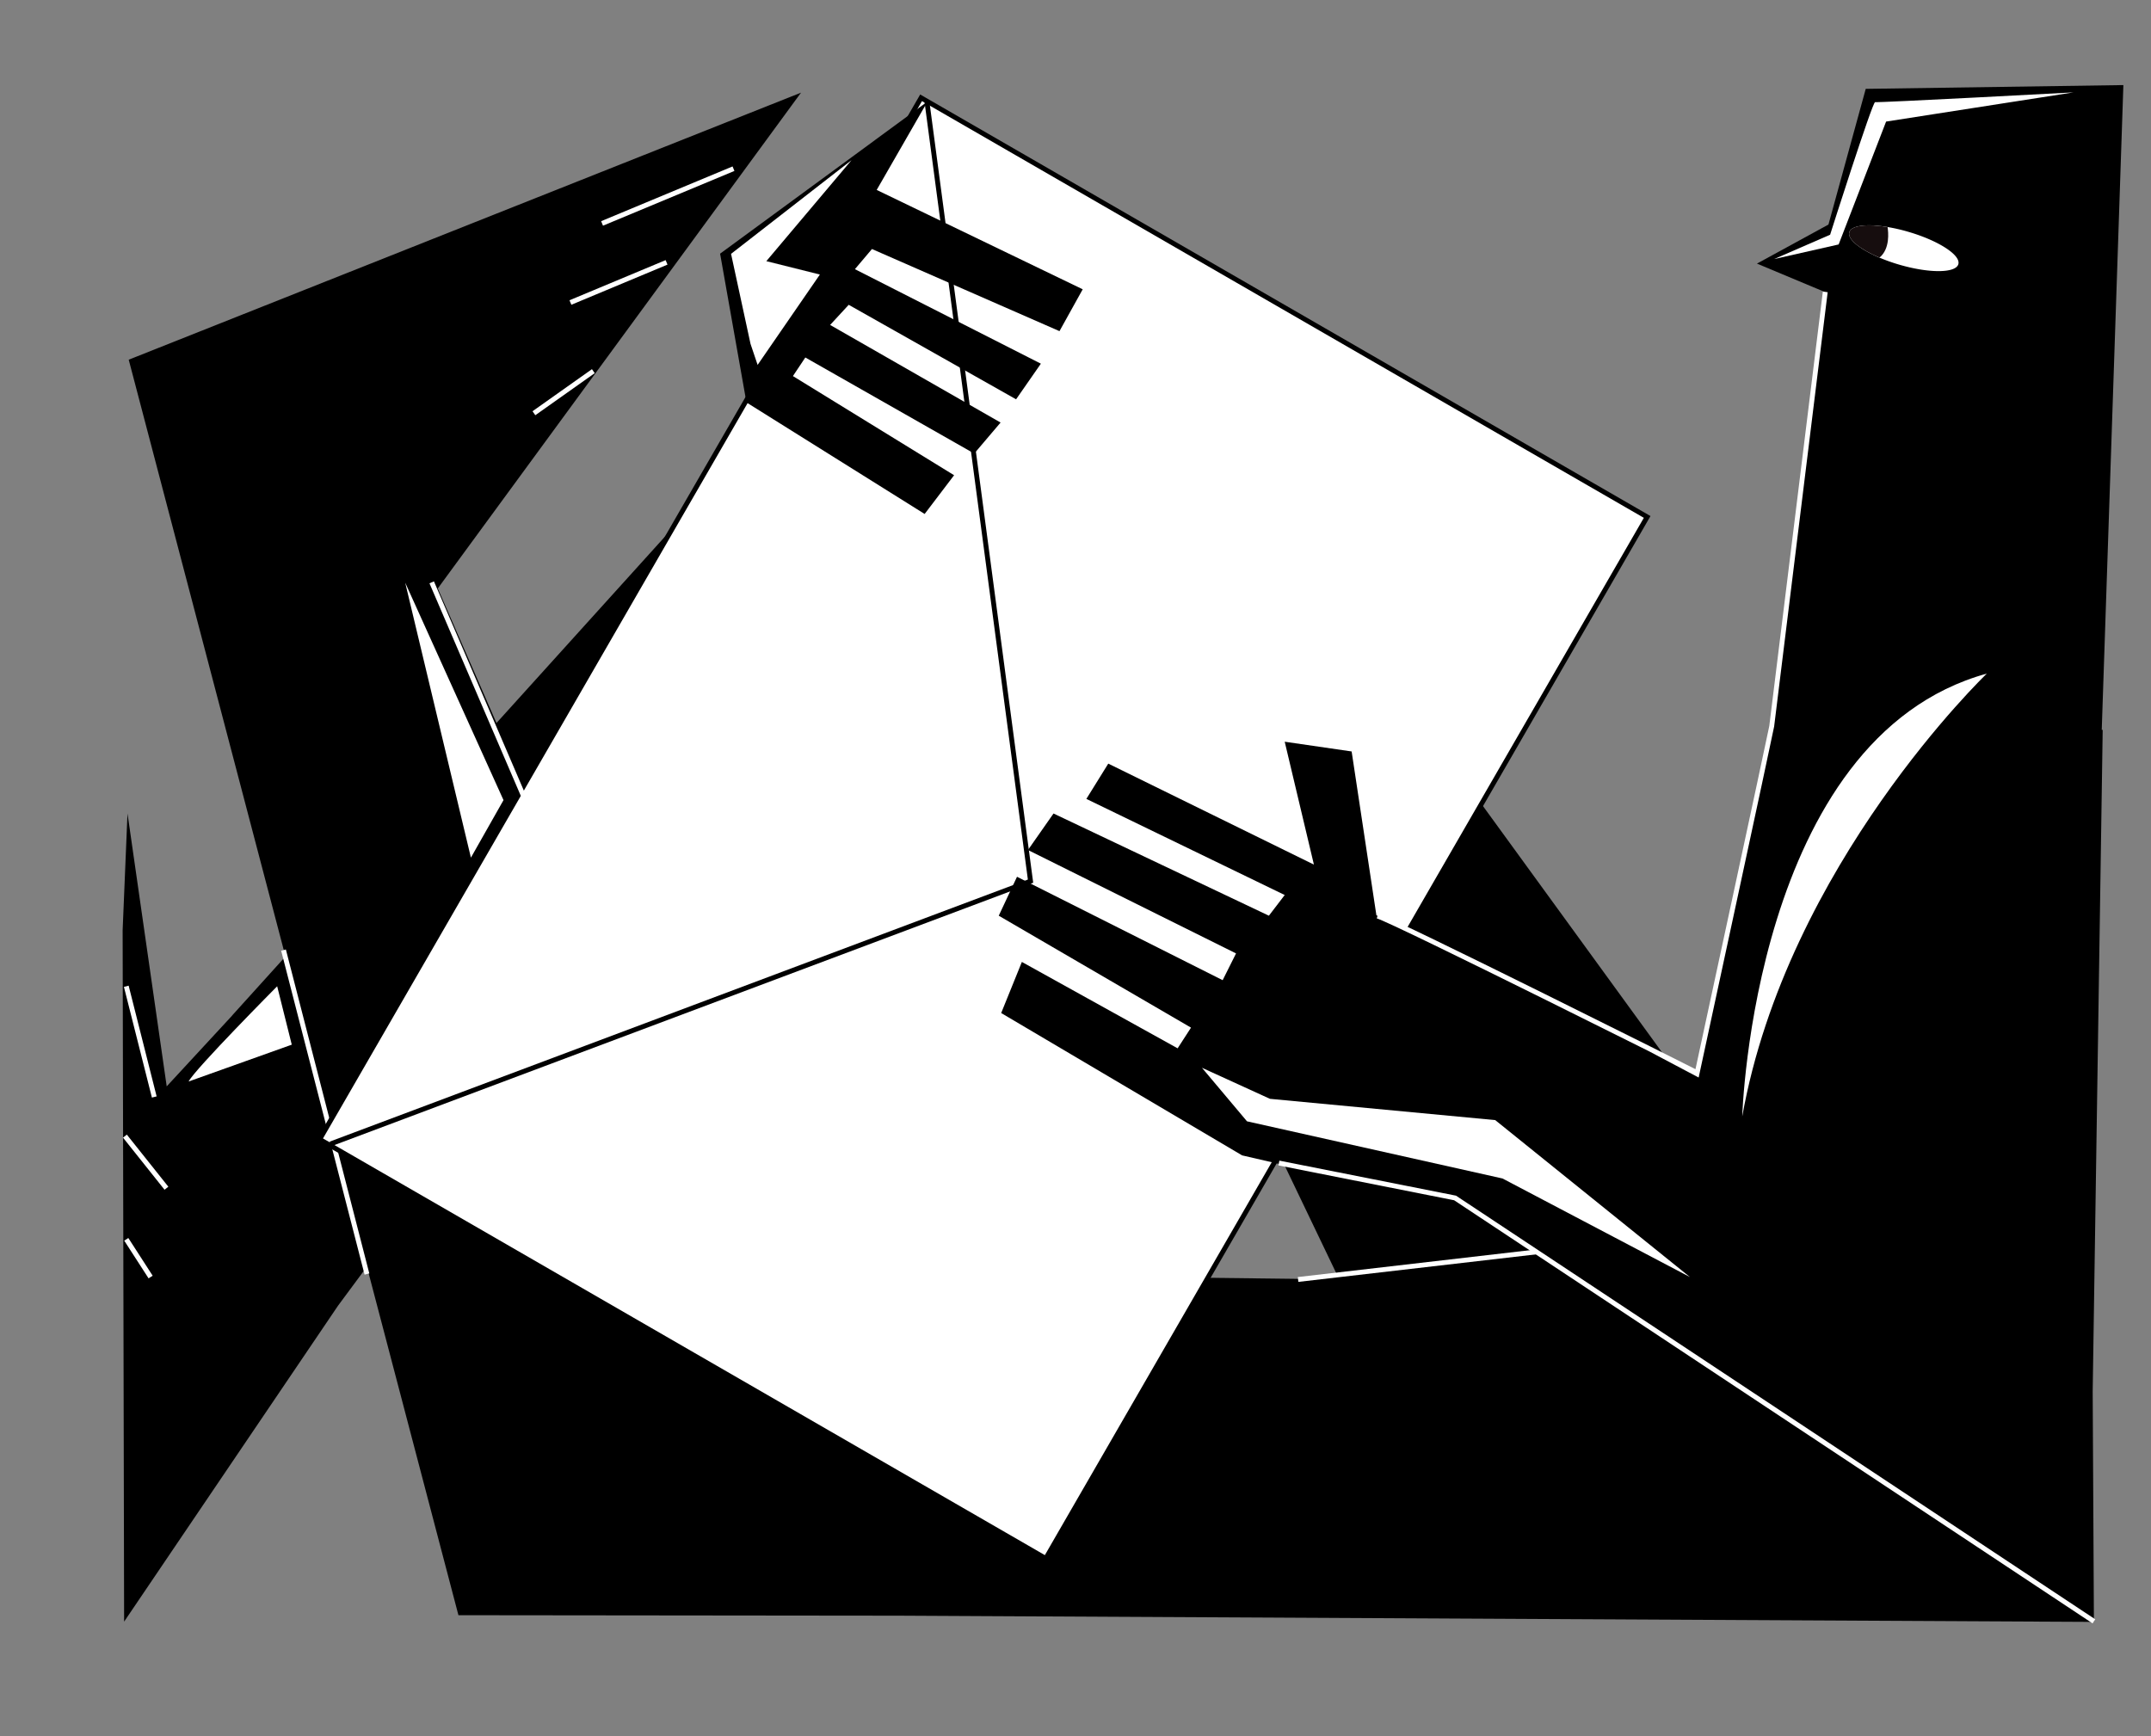 <svg xmlns="http://www.w3.org/2000/svg" viewBox="0 0 1767.7 1426.87"><rect x="0" y="0" width="1767.7" height="1426.87" fill="#808080" stroke="none"/><title>Mesa de trabajo 9</title><g id="Capa_1" data-name="Capa 1"><polygon points="1745 69.93 1533.27 73.04 1502.63 184.57 1443.87 216.66 1500.37 240.3 1438.61 733.88 1723.72 827.96 1722.79 732.08 1745 69.93"/><path d="M1609.36,217.18c-2.18,7.42-24,7.56-48.74.3a146.38,146.38,0,0,1-16.07-5.72c-16.09-6.85-26.46-15.18-24.79-20.87s14.54-7.06,31.44-4.29a144.93,144.93,0,0,1,17.3,4C1593.25,197.86,1611.54,209.76,1609.36,217.18Z" fill="#fff"/><path d="M1544.55,211.76c-16.09-6.85-26.46-15.18-24.79-20.87s14.54-7.06,31.44-4.29C1551.85,190.54,1553.42,204.49,1544.55,211.76Z" fill="#160d0e"/><path d="M1704,75.93l-154,24-39,101-53,12,46-20s34.84-109.63,37-109S1704,75.93,1704,75.93Z" fill="#fff"/><path d="M1475.42,1026.63l7.36-.85-653-898.22L408,594.28,359.78,483.65l298.5-407.5-552.5,219.5L234.59,786.18l-43.81,48.47,0,.09L137,892.93,104.78,668.65l-4,96L102,1332.89l175.83-259.74,23.69-32,75.22,286.45,361.76.39,981.74,5.11Zm-409.14,24.52-461.5-5.5L491.27,785.27,783.78,390.65l314.59,656.29Z"/><line x1="468.78" y1="248.65" x2="547.78" y2="215.65" fill="none" stroke="#fff" stroke-miterlimit="10" stroke-width="4"/><line x1="494.78" y1="183.65" x2="602.78" y2="138.65" fill="none" stroke="#fff" stroke-miterlimit="10" stroke-width="4"/><line x1="438.78" y1="339.65" x2="487.61" y2="305.07" fill="none" stroke="#fff" stroke-miterlimit="10" stroke-width="4"/><line x1="102.66" y1="933.82" x2="136.78" y2="976.65" fill="none" stroke="#fff" stroke-miterlimit="10" stroke-width="4"/><line x1="103.78" y1="810.65" x2="126.78" y2="901.65" fill="none" stroke="#fff" stroke-miterlimit="10" stroke-width="4"/><line x1="103.78" y1="1018.65" x2="123.78" y2="1049.65" fill="none" stroke="#fff" stroke-miterlimit="10" stroke-width="4"/><line x1="233" y1="780.93" x2="301.55" y2="1047.17" fill="none" stroke="#fff" stroke-miterlimit="10" stroke-width="4"/><polygon points="1353.65 424.89 1160.32 759.74 1054.78 942.54 859.4 1280.95 262.71 936.45 756.95 80.39 1353.65 424.89" fill="#fff" stroke="#000" stroke-miterlimit="10" stroke-width="4"/><polygon points="613.43 330.76 759.88 422.45 784.08 390.61 651.63 309.11 661.82 293.83 800.63 372.79 822.28 347.31 682.2 267.08 697.48 250.53 835.02 328.21 855.39 298.92 702.57 221.24 716.58 204.68 870.68 272.18 889.78 237.79 720.47 156.11 762.23 83.48 591.78 208.5 613.43 330.76"/><polyline points="271.61 940.24 846.9 724.24 761.78 83.65" fill="none" stroke="#000" stroke-miterlimit="10" stroke-width="4"/><path d="M1728,599.93l-269.46-13.28-63.76,295L1131.12,752.29l-20.34-134.64-55-8,24,101-169-83-18,29,163,79-13,17-177-84-21,30,171,85-11,22-169-85-15,32,158,92-11,17-128-71-17,42,198,117S1197,990.93,1196,984.93s524.78,347.72,524.78,347.72l-1-189Z"/><polyline points="1720.78 1332.65 1195.78 984.65 1051 955.93" fill="none" stroke="#fff" stroke-miterlimit="10" stroke-width="4"/><line x1="430.58" y1="655.09" x2="354.78" y2="478.65" fill="none" stroke="#fff" stroke-miterlimit="10" stroke-width="4"/><line x1="1066.78" y1="1051.65" x2="1263" y2="1028.93" fill="none" stroke="#fff" stroke-miterlimit="10" stroke-width="4"/><path d="M1431.78,917.65s9-311,201-364C1632.78,553.65,1468.78,710.65,1431.78,917.65Z" fill="#fff"/><polygon points="387 704.93 333 478.93 413.78 657.65 387 704.93" fill="#fff"/><path d="M155,888.93c5-10,72.78-78.28,72.78-78.28l12,48Z" fill="#fff"/><polygon points="616.78 282.65 600.78 208.65 699.78 131.65 629.78 214.65 673.78 225.65 622.61 299.93 616.78 282.65" fill="#fff"/><polygon points="987.78 877.65 990.88 881.34 1024.78 921.65 1234.78 968.65 1388.78 1049.65 1228.78 920.65 1043.65 903.17 987.78 877.65" fill="#fff"/><path d="M1500,239.93l-44,357c-1,6-61.22,284.72-61.22,284.72S1146,756.93,1132,752.93" fill="none" stroke="#fff" stroke-miterlimit="10" stroke-width="4"/></g></svg>